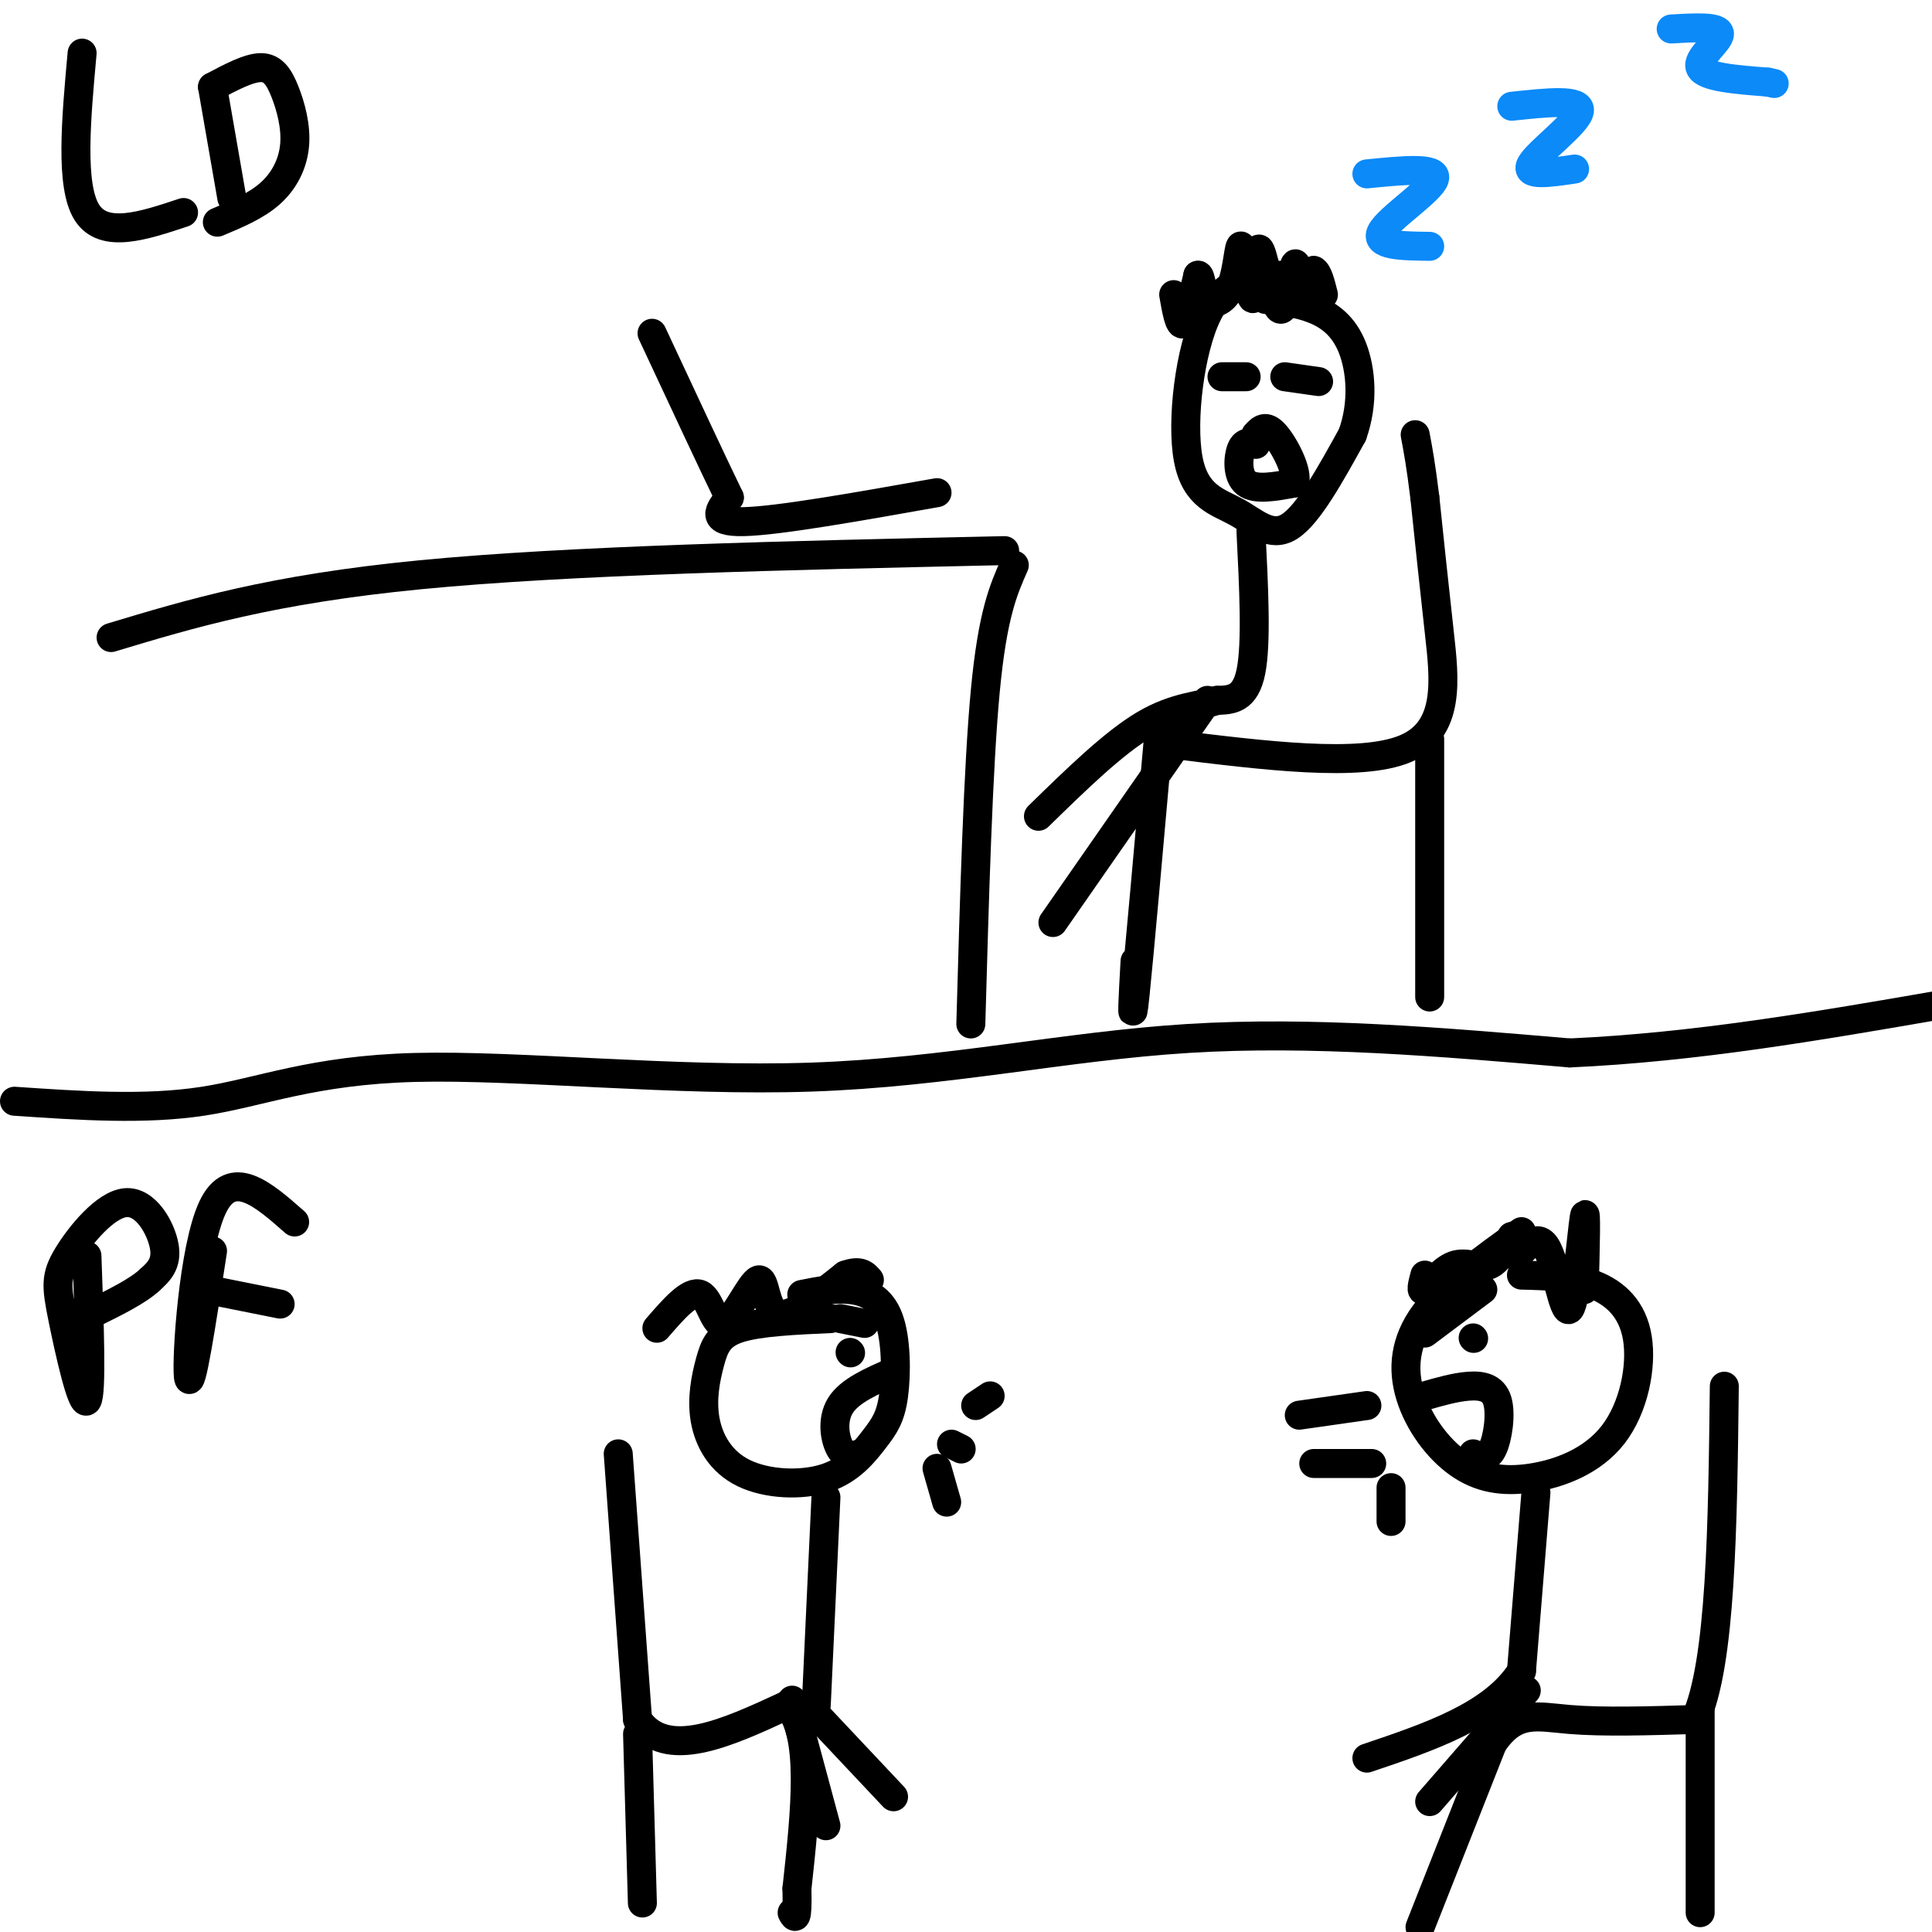 <svg viewBox='0 0 400 400' version='1.1' xmlns='http://www.w3.org/2000/svg' xmlns:xlink='http://www.w3.org/1999/xlink'><g fill='none' stroke='rgb(0,0,0)' stroke-width='6' stroke-linecap='round' stroke-linejoin='round'><path d='M3,228c13.490,0.922 26.979,1.844 39,0c12.021,-1.844 22.573,-6.453 44,-7c21.427,-0.547 53.730,2.968 82,2c28.270,-0.968 52.506,-6.419 78,-8c25.494,-1.581 52.247,0.710 79,3'/><path d='M325,218c26.000,-1.167 51.500,-5.583 77,-10'/><path d='M17,11c-1.250,13.750 -2.500,27.500 1,33c3.500,5.500 11.750,2.750 20,0'/><path d='M44,18c0.000,0.000 4.000,23.000 4,23'/><path d='M44,18c3.743,-1.994 7.486,-3.987 10,-4c2.514,-0.013 3.797,1.955 5,5c1.203,3.045 2.324,7.166 2,11c-0.324,3.834 -2.093,7.381 -5,10c-2.907,2.619 -6.954,4.309 -11,6'/><path d='M18,260c0.518,14.316 1.035,28.632 0,30c-1.035,1.368 -3.623,-10.211 -5,-17c-1.377,-6.789 -1.544,-8.789 1,-13c2.544,-4.211 7.800,-10.634 12,-11c4.200,-0.366 7.343,5.324 8,9c0.657,3.676 -1.171,5.338 -3,7'/><path d='M31,265c-2.500,2.333 -7.250,4.667 -12,7'/><path d='M44,259c-2.289,14.933 -4.578,29.867 -5,26c-0.422,-3.867 1.022,-26.533 5,-35c3.978,-8.467 10.489,-2.733 17,3'/><path d='M43,267c0.000,0.000 15.000,3.000 15,3'/><path d='M23,132c16.583,-5.000 33.167,-10.000 64,-13c30.833,-3.000 75.917,-4.000 121,-5'/><path d='M210,117c-2.250,5.083 -4.500,10.167 -6,26c-1.500,15.833 -2.250,42.417 -3,69'/><path d='M240,151c-2.083,23.500 -4.167,47.000 -5,55c-0.833,8.000 -0.417,0.500 0,-7'/><path d='M242,154c19.844,2.467 39.689,4.933 49,1c9.311,-3.933 8.089,-14.267 7,-24c-1.089,-9.733 -2.044,-18.867 -3,-28'/><path d='M295,103c-0.833,-6.833 -1.417,-9.917 -2,-13'/><path d='M296,153c0.000,21.250 0.000,42.500 0,50c0.000,7.500 0.000,1.250 0,-5'/><path d='M265,57c-5.651,0.263 -11.301,0.526 -15,8c-3.699,7.474 -5.445,22.158 -4,30c1.445,7.842 6.081,8.842 10,11c3.919,2.158 7.120,5.474 11,3c3.880,-2.474 8.440,-10.737 13,-19'/><path d='M280,90c2.369,-6.560 1.792,-13.458 0,-18c-1.792,-4.542 -4.798,-6.726 -8,-8c-3.202,-1.274 -6.601,-1.637 -10,-2'/><path d='M259,110c0.583,11.583 1.167,23.167 0,29c-1.167,5.833 -4.083,5.917 -7,6'/><path d='M252,145c-3.444,1.200 -8.556,1.200 -15,5c-6.444,3.800 -14.222,11.400 -22,19'/><path d='M250,145c0.000,0.000 -32.000,46.000 -32,46'/><path d='M253,78c0.000,0.000 5.000,0.000 5,0'/><path d='M266,78c0.000,0.000 7.000,1.000 7,1'/><path d='M260,92c-1.156,-0.356 -2.311,-0.711 -3,1c-0.689,1.711 -0.911,5.489 1,7c1.911,1.511 5.956,0.756 10,0'/><path d='M268,100c0.844,-2.222 -2.044,-7.778 -4,-10c-1.956,-2.222 -2.978,-1.111 -4,0'/></g>
<g fill='none' stroke='rgb(11,138,248)' stroke-width='6' stroke-linecap='round' stroke-linejoin='round'><path d='M283,36c7.356,-0.733 14.711,-1.467 14,1c-0.711,2.467 -9.489,8.133 -11,11c-1.511,2.867 4.244,2.933 10,3'/><path d='M313,22c7.222,-0.778 14.444,-1.556 14,1c-0.444,2.556 -8.556,8.444 -10,11c-1.444,2.556 3.778,1.778 9,1'/><path d='M346,6c4.978,-0.289 9.956,-0.578 10,1c0.044,1.578 -4.844,5.022 -4,7c0.844,1.978 7.422,2.489 14,3'/><path d='M366,17c2.333,0.500 1.167,0.250 0,0'/></g>
<g fill='none' stroke='rgb(0,0,0)' stroke-width='6' stroke-linecap='round' stroke-linejoin='round'><path d='M243,61c0.583,3.333 1.167,6.667 2,6c0.833,-0.667 1.917,-5.333 3,-10'/><path d='M248,57c0.638,-0.408 0.735,3.573 2,5c1.265,1.427 3.700,0.300 5,-3c1.300,-3.300 1.465,-8.773 2,-8c0.535,0.773 1.438,7.792 2,10c0.562,2.208 0.781,-0.396 1,-3'/><path d='M260,58c0.185,-2.717 0.149,-8.010 1,-6c0.851,2.010 2.589,11.322 4,12c1.411,0.678 2.495,-7.279 3,-9c0.505,-1.721 0.430,2.794 1,4c0.570,1.206 1.785,-0.897 3,-3'/><path d='M272,56c0.833,0.333 1.417,2.667 2,5'/><path d='M194,102c-16.417,2.917 -32.833,5.833 -40,6c-7.167,0.167 -5.083,-2.417 -3,-5'/><path d='M151,103c-3.167,-6.500 -9.583,-20.250 -16,-34'/><path d='M172,273c-7.414,0.333 -14.829,0.667 -19,2c-4.171,1.333 -5.099,3.667 -6,7c-0.901,3.333 -1.776,7.666 -1,12c0.776,4.334 3.201,8.670 8,11c4.799,2.330 11.971,2.655 17,1c5.029,-1.655 7.914,-5.289 10,-8c2.086,-2.711 3.374,-4.500 4,-9c0.626,-4.500 0.592,-11.712 -1,-16c-1.592,-4.288 -4.740,-5.654 -8,-6c-3.260,-0.346 -6.630,0.327 -10,1'/><path d='M171,310c0.000,0.000 -2.000,43.000 -2,43'/><path d='M169,355c0.000,0.000 16.000,17.000 16,17'/><path d='M164,352c0.000,0.000 7.000,26.000 7,26'/><path d='M128,301c0.000,0.000 4.000,55.000 4,55'/><path d='M132,356c5.833,8.667 18.417,2.833 31,-3'/><path d='M163,353c5.500,5.833 3.750,21.917 2,38'/><path d='M165,391c0.167,7.167 -0.417,6.083 -1,5'/><path d='M132,359c0.000,0.000 1.000,35.000 1,35'/><path d='M315,255c-7.899,5.651 -15.797,11.301 -20,17c-4.203,5.699 -4.710,11.445 -3,17c1.710,5.555 5.637,10.918 10,14c4.363,3.082 9.161,3.884 15,3c5.839,-0.884 12.720,-3.453 17,-9c4.280,-5.547 5.960,-14.070 5,-20c-0.960,-5.930 -4.560,-9.266 -9,-11c-4.440,-1.734 -9.720,-1.867 -15,-2'/><path d='M318,309c0.000,0.000 -3.000,37.000 -3,37'/><path d='M315,346c-5.833,9.167 -18.917,13.583 -32,18'/><path d='M316,350c0.000,0.000 -20.000,23.000 -20,23'/><path d='M294,399c0.000,0.000 15.000,-38.000 15,-38'/><path d='M309,361c4.733,-7.022 9.067,-5.578 16,-5c6.933,0.578 16.467,0.289 26,0'/><path d='M351,356c5.333,-11.500 5.667,-40.250 6,-69'/><path d='M352,354c0.000,0.000 0.000,42.000 0,42'/><path d='M295,289c3.119,-0.893 6.238,-1.786 9,-2c2.762,-0.214 5.167,0.250 6,3c0.833,2.750 0.095,7.786 -1,10c-1.095,2.214 -2.548,1.607 -4,1'/><path d='M185,284c-4.556,1.978 -9.111,3.956 -11,7c-1.889,3.044 -1.111,7.156 0,9c1.111,1.844 2.556,1.422 4,1'/><path d='M176,280c0.000,0.000 0.100,0.100 0.1,0.1'/><path d='M174,273c0.000,0.000 5.000,1.000 5,1'/><path d='M305,277c0.000,0.000 0.100,0.100 0.1,0.1'/><path d='M307,267c0.000,0.000 -12.000,9.000 -12,9'/><path d='M202,291c0.000,0.000 3.000,-2.000 3,-2'/><path d='M197,299c0.000,0.000 2.000,1.000 2,1'/><path d='M194,304c0.000,0.000 2.000,7.000 2,7'/><path d='M283,291c0.000,0.000 -14.000,2.000 -14,2'/><path d='M284,303c0.000,0.000 -12.000,0.000 -12,0'/><path d='M288,308c0.000,0.000 0.000,7.000 0,7'/><path d='M136,275c3.440,-3.979 6.880,-7.959 9,-7c2.120,0.959 2.919,6.855 5,6c2.081,-0.855 5.445,-8.461 7,-9c1.555,-0.539 1.301,5.989 4,7c2.699,1.011 8.349,-3.494 14,-8'/><path d='M175,264c3.167,-1.167 4.083,-0.083 5,1'/><path d='M295,264c-0.500,1.869 -1.000,3.738 0,3c1.000,-0.738 3.500,-4.083 6,-5c2.500,-0.917 5.000,0.595 7,0c2.000,-0.595 3.500,-3.298 5,-6'/><path d='M313,256c0.704,0.404 -0.035,4.415 1,4c1.035,-0.415 3.844,-5.256 6,-2c2.156,3.256 3.657,14.607 5,13c1.343,-1.607 2.526,-16.174 3,-19c0.474,-2.826 0.237,6.087 0,15'/></g>
</svg>